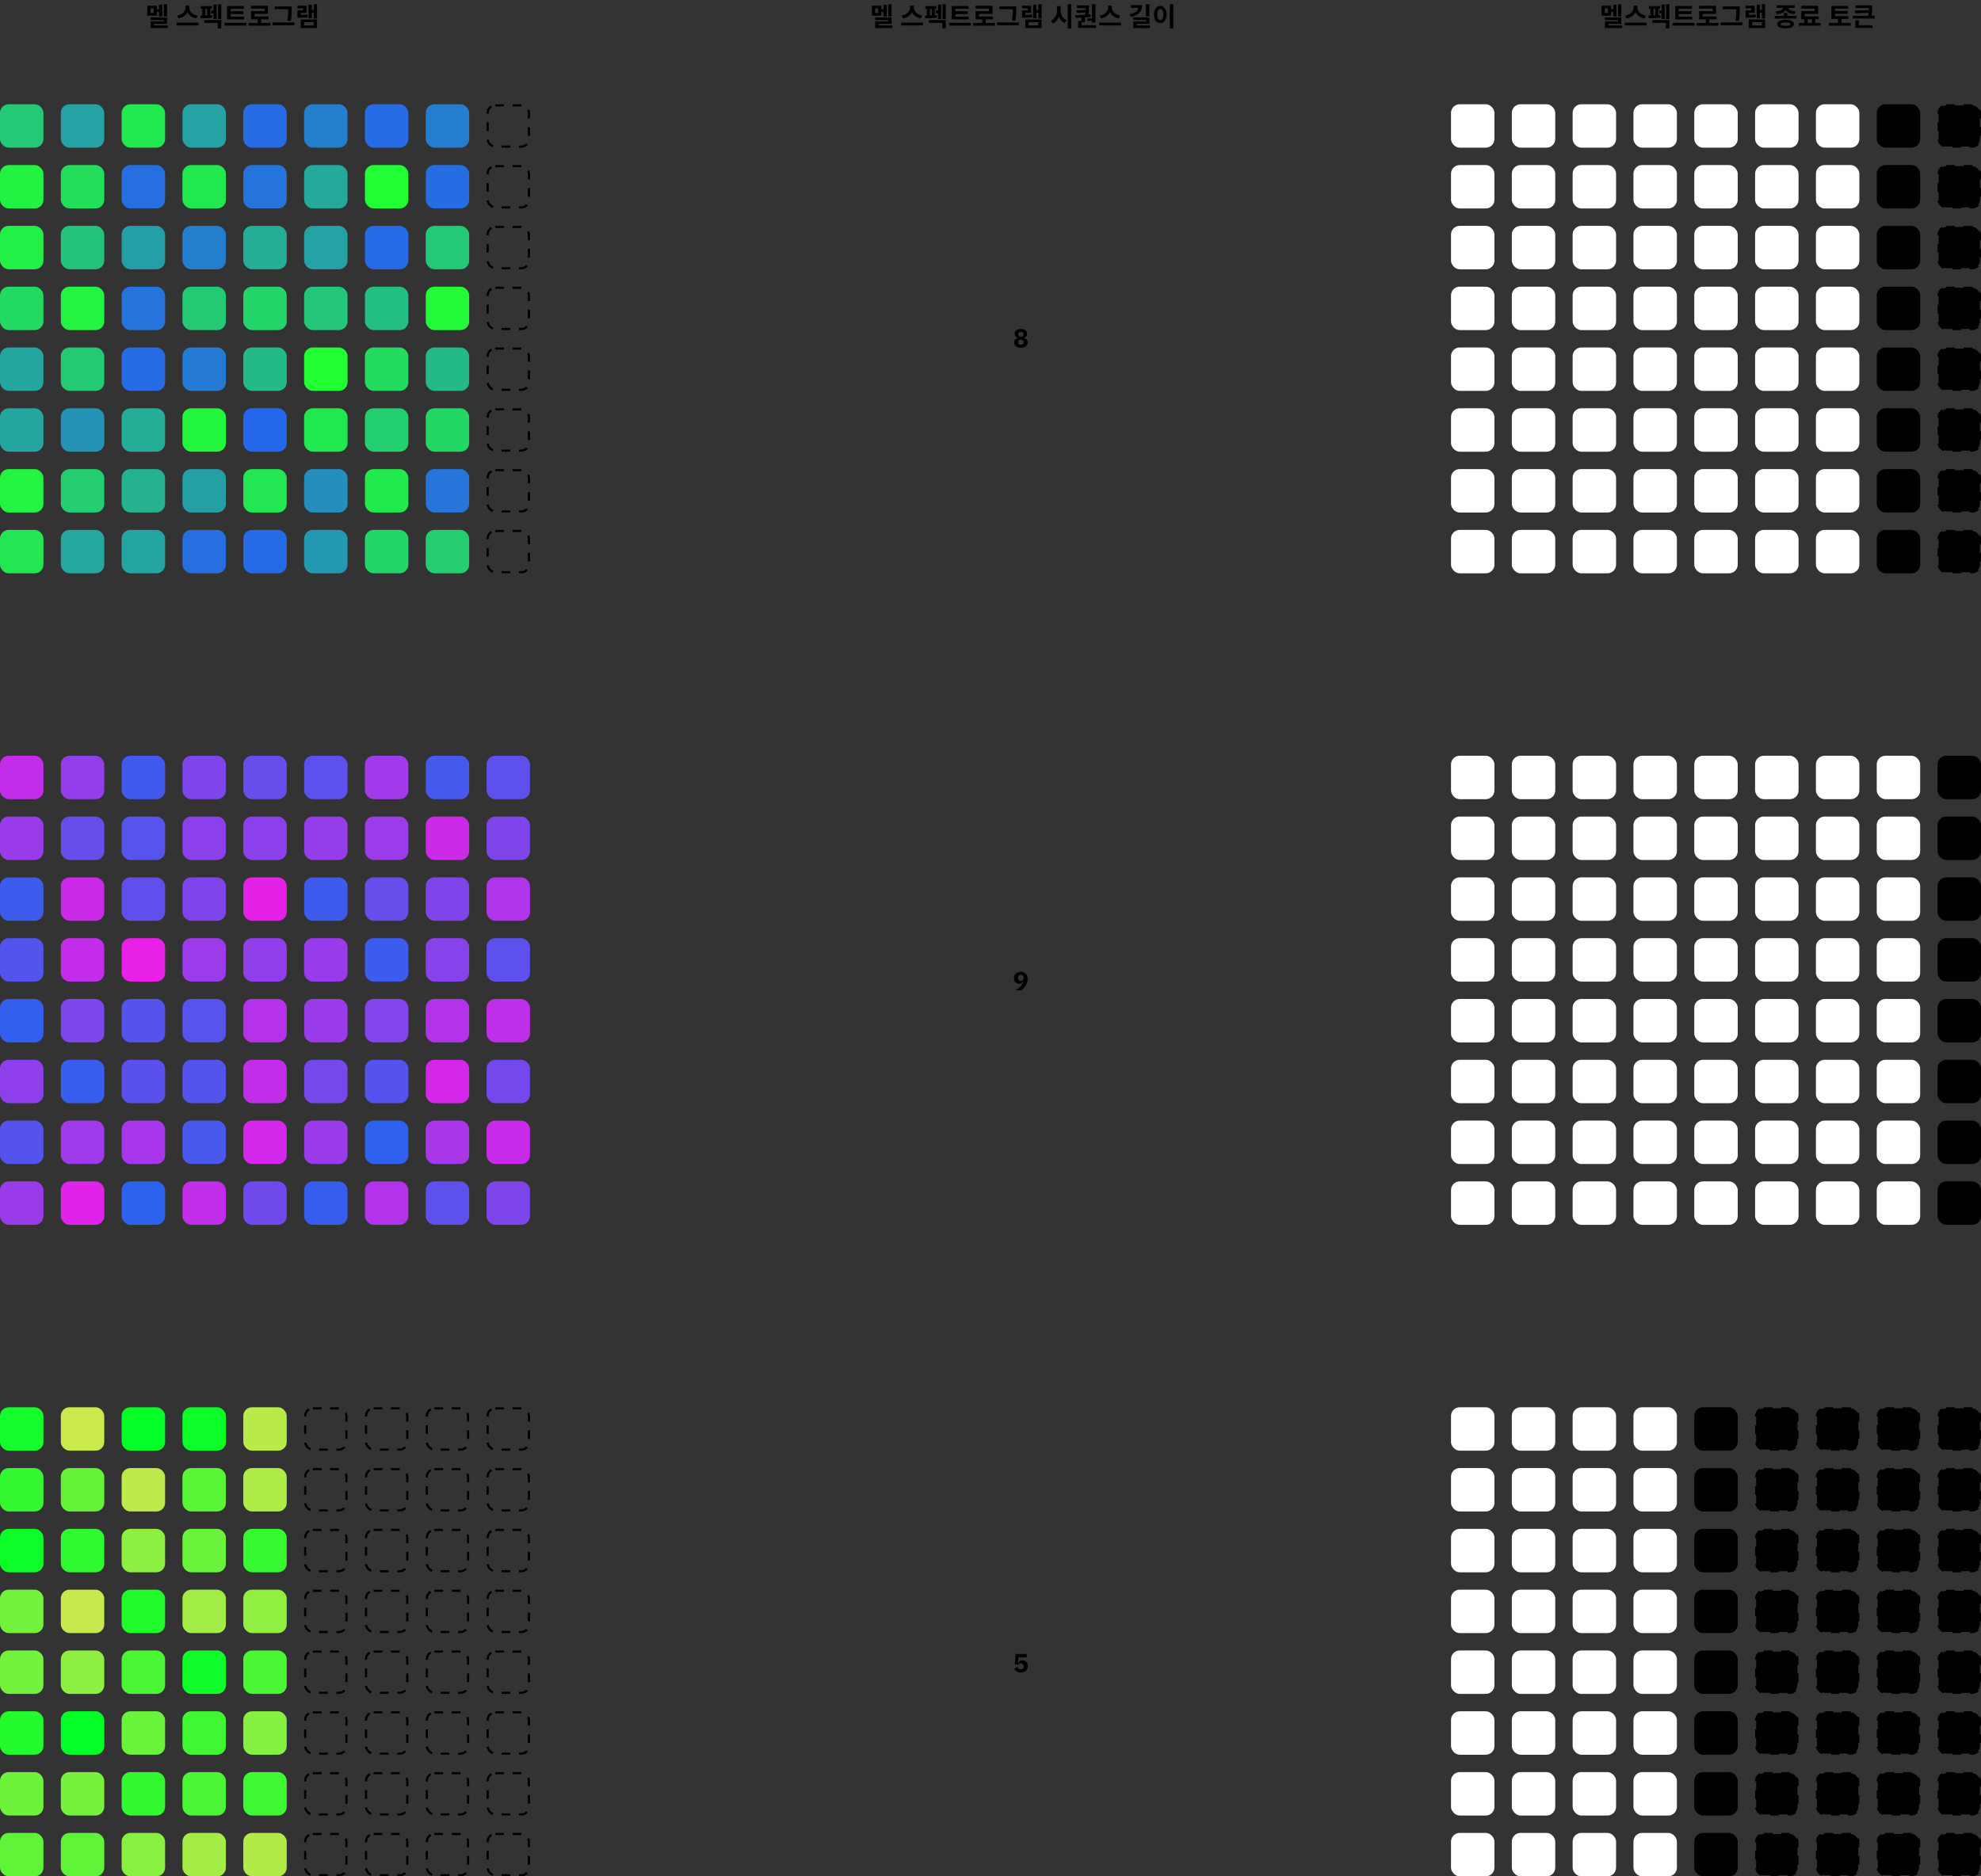 <svg width="456" height="432" viewBox="0 0 456 432" fill="none" xmlns="http://www.w3.org/2000/svg">
<rect x="0" y="0" width="456" height="432" fill="#333333" stroke="none"/>
<rect y="24" width="10" height="10" rx="2" fill="#23C975"/>
<rect x="14" y="24" width="10" height="10" rx="2" fill="#24A2A4"/>
<rect x="28" y="24" width="10" height="10" rx="2" fill="#22E850"/>
<rect x="42" y="24" width="10" height="10" rx="2" fill="#24A2A4"/>
<rect x="56" y="24" width="10" height="10" rx="2" fill="#256CE5"/>
<rect x="70" y="24" width="10" height="10" rx="2" fill="#247ECE"/>
<rect x="84" y="24" width="10" height="10" rx="2" fill="#256CE5"/>
<rect x="98" y="24" width="10" height="10" rx="2" fill="#257DD0"/>
<rect y="38" width="10" height="10" rx="2" fill="#22F343"/>
<rect x="14" y="38" width="10" height="10" rx="2" fill="#23DE5B"/>
<rect x="28" y="38" width="10" height="10" rx="2" fill="#256FE1"/>
<rect x="42" y="38" width="10" height="10" rx="2" fill="#22E850"/>
<rect x="56" y="38" width="10" height="10" rx="2" fill="#2574DB"/>
<rect x="70" y="38" width="10" height="10" rx="2" fill="#24AA9A"/>
<rect x="84" y="38" width="10" height="10" rx="2" fill="#22FF34"/>
<rect x="98" y="38" width="10" height="10" rx="2" fill="#256DE3"/>
<rect y="52" width="10" height="10" rx="2" fill="#22F047"/>
<rect x="14" y="52" width="10" height="10" rx="2" fill="#23C37D"/>
<rect x="28" y="52" width="10" height="10" rx="2" fill="#249FA7"/>
<rect x="42" y="52" width="10" height="10" rx="2" fill="#247ECE"/>
<rect x="56" y="52" width="10" height="10" rx="2" fill="#24AE95"/>
<rect x="70" y="52" width="10" height="10" rx="2" fill="#24A2A4"/>
<rect x="84" y="52" width="10" height="10" rx="2" fill="#256AE7"/>
<rect x="98" y="52" width="10" height="10" rx="2" fill="#23C975"/>
<rect y="66" width="10" height="10" rx="2" fill="#23DA61"/>
<rect x="14" y="66" width="10" height="10" rx="2" fill="#22F441"/>
<rect x="28" y="66" width="10" height="10" rx="2" fill="#2574DB"/>
<rect x="42" y="66" width="10" height="10" rx="2" fill="#23CA73"/>
<rect x="56" y="66" width="10" height="10" rx="2" fill="#23D468"/>
<rect x="70" y="66" width="10" height="10" rx="2" fill="#23C777"/>
<rect x="84" y="66" width="10" height="10" rx="2" fill="#23BE82"/>
<rect x="98" y="66" width="10" height="10" rx="2" fill="#22FA3A"/>
<rect y="80" width="10" height="10" rx="2" fill="#24A5A0"/>
<rect x="14" y="80" width="10" height="10" rx="2" fill="#23CA73"/>
<rect x="28" y="80" width="10" height="10" rx="2" fill="#256CE5"/>
<rect x="42" y="80" width="10" height="10" rx="2" fill="#257AD4"/>
<rect x="56" y="80" width="10" height="10" rx="2" fill="#23B988"/>
<rect x="70" y="80" width="10" height="10" rx="2" fill="#22FF34"/>
<rect x="84" y="80" width="10" height="10" rx="2" fill="#23DB5F"/>
<rect x="98" y="80" width="10" height="10" rx="2" fill="#23B988"/>
<rect y="94" width="10" height="10" rx="2" fill="#24A5A0"/>
<rect x="14" y="94" width="10" height="10" rx="2" fill="#2493B6"/>
<rect x="28" y="94" width="10" height="10" rx="2" fill="#24AD97"/>
<rect x="42" y="94" width="10" height="10" rx="2" fill="#22F73D"/>
<rect x="56" y="94" width="10" height="10" rx="2" fill="#2567EA"/>
<rect x="70" y="94" width="10" height="10" rx="2" fill="#22E850"/>
<rect x="84" y="94" width="10" height="10" rx="2" fill="#23CF6E"/>
<rect x="98" y="94" width="10" height="10" rx="2" fill="#23D764"/>
<rect y="108" width="10" height="10" rx="2" fill="#22F441"/>
<rect x="14" y="108" width="10" height="10" rx="2" fill="#23CD70"/>
<rect x="28" y="108" width="10" height="10" rx="2" fill="#24B291"/>
<rect x="42" y="108" width="10" height="10" rx="2" fill="#24A0A5"/>
<rect x="56" y="108" width="10" height="10" rx="2" fill="#22E652"/>
<rect x="70" y="108" width="10" height="10" rx="2" fill="#248EBC"/>
<rect x="84" y="108" width="10" height="10" rx="2" fill="#22E94E"/>
<rect x="98" y="108" width="10" height="10" rx="2" fill="#2575DA"/>
<rect y="122" width="10" height="10" rx="2" fill="#22E652"/>
<rect x="14" y="122" width="10" height="10" rx="2" fill="#24A79E"/>
<rect x="28" y="122" width="10" height="10" rx="2" fill="#24A4A2"/>
<rect x="42" y="122" width="10" height="10" rx="2" fill="#256FE1"/>
<rect x="56" y="122" width="10" height="10" rx="2" fill="#256AE7"/>
<rect x="70" y="122" width="10" height="10" rx="2" fill="#2497B1"/>
<rect x="84" y="122" width="10" height="10" rx="2" fill="#23D468"/>
<rect x="98" y="122" width="10" height="10" rx="2" fill="#23CD70"/>
<rect x="112.25" y="24.25" width="9.5" height="9.5" rx="1.75" stroke="black" stroke-width="0.5" stroke-dasharray="2 2"/>
<rect x="112.25" y="38.25" width="9.5" height="9.5" rx="1.75" stroke="black" stroke-width="0.5" stroke-dasharray="2 2"/>
<rect x="112.25" y="52.25" width="9.5" height="9.5" rx="1.75" stroke="black" stroke-width="0.5" stroke-dasharray="2 2"/>
<rect x="112.25" y="66.25" width="9.5" height="9.5" rx="1.75" stroke="black" stroke-width="0.5" stroke-dasharray="2 2"/>
<rect x="112.25" y="80.25" width="9.5" height="9.5" rx="1.75" stroke="black" stroke-width="0.5" stroke-dasharray="2 2"/>
<rect x="112.25" y="94.25" width="9.5" height="9.5" rx="1.75" stroke="black" stroke-width="0.5" stroke-dasharray="2 2"/>
<rect x="112.25" y="108.25" width="9.5" height="9.5" rx="1.75" stroke="black" stroke-width="0.5" stroke-dasharray="2 2"/>
<rect x="112.25" y="122.25" width="9.5" height="9.5" rx="1.75" stroke="black" stroke-width="0.5" stroke-dasharray="2 2"/>
<rect y="174" width="10" height="10" rx="2" fill="#C12DE9"/>
<rect x="14" y="174" width="10" height="10" rx="2" fill="#943DEB"/>
<rect x="28" y="174" width="10" height="10" rx="2" fill="#415AED"/>
<rect x="42" y="174" width="10" height="10" rx="2" fill="#7E45EB"/>
<rect x="56" y="174" width="10" height="10" rx="2" fill="#684DEC"/>
<rect x="70" y="174" width="10" height="10" rx="2" fill="#5C51EC"/>
<rect x="84" y="174" width="10" height="10" rx="2" fill="#A239EA"/>
<rect x="98" y="174" width="10" height="10" rx="2" fill="#4559ED"/>
<rect y="188" width="10" height="10" rx="2" fill="#9A3BEA"/>
<rect x="14" y="188" width="10" height="10" rx="2" fill="#664DEC"/>
<rect x="28" y="188" width="10" height="10" rx="2" fill="#5753ED"/>
<rect x="42" y="188" width="10" height="10" rx="2" fill="#8C40EB"/>
<rect x="56" y="188" width="10" height="10" rx="2" fill="#8C40EB"/>
<rect x="70" y="188" width="10" height="10" rx="2" fill="#963DEB"/>
<rect x="84" y="188" width="10" height="10" rx="2" fill="#9C3BEA"/>
<rect x="98" y="188" width="10" height="10" rx="2" fill="#CD29E9"/>
<rect y="202" width="10" height="10" rx="2" fill="#3D5CED"/>
<rect x="14" y="202" width="10" height="10" rx="2" fill="#CB2AE9"/>
<rect x="28" y="202" width="10" height="10" rx="2" fill="#604FEC"/>
<rect x="42" y="202" width="10" height="10" rx="2" fill="#8044EB"/>
<rect x="56" y="202" width="10" height="10" rx="2" fill="#E521E8"/>
<rect x="70" y="202" width="10" height="10" rx="2" fill="#3F5BED"/>
<rect x="84" y="202" width="10" height="10" rx="2" fill="#684DEC"/>
<rect x="98" y="202" width="10" height="10" rx="2" fill="#8044EB"/>
<rect y="216" width="10" height="10" rx="2" fill="#5354ED"/>
<rect x="14" y="216" width="10" height="10" rx="2" fill="#C32DE9"/>
<rect x="28" y="216" width="10" height="10" rx="2" fill="#E920E8"/>
<rect x="42" y="216" width="10" height="10" rx="2" fill="#9C3BEA"/>
<rect x="56" y="216" width="10" height="10" rx="2" fill="#903FEB"/>
<rect x="70" y="216" width="10" height="10" rx="2" fill="#983CEB"/>
<rect x="84" y="216" width="10" height="10" rx="2" fill="#3B5CED"/>
<rect x="98" y="216" width="10" height="10" rx="2" fill="#8842EB"/>
<rect y="230" width="10" height="10" rx="2" fill="#335FEE"/>
<rect x="14" y="230" width="10" height="10" rx="2" fill="#7C46EB"/>
<rect x="28" y="230" width="10" height="10" rx="2" fill="#5553ED"/>
<rect x="42" y="230" width="10" height="10" rx="2" fill="#5753ED"/>
<rect x="56" y="230" width="10" height="10" rx="2" fill="#B632EA"/>
<rect x="70" y="230" width="10" height="10" rx="2" fill="#9A3BEA"/>
<rect x="84" y="230" width="10" height="10" rx="2" fill="#8443EB"/>
<rect x="98" y="230" width="10" height="10" rx="2" fill="#B233EA"/>
<rect y="244" width="10" height="10" rx="2" fill="#8E3FEB"/>
<rect x="14" y="244" width="10" height="10" rx="2" fill="#375EED"/>
<rect x="28" y="244" width="10" height="10" rx="2" fill="#5A51EC"/>
<rect x="42" y="244" width="10" height="10" rx="2" fill="#5354ED"/>
<rect x="56" y="244" width="10" height="10" rx="2" fill="#C12DE9"/>
<rect x="70" y="244" width="10" height="10" rx="2" fill="#7648EC"/>
<rect x="84" y="244" width="10" height="10" rx="2" fill="#5553ED"/>
<rect x="98" y="244" width="10" height="10" rx="2" fill="#D527E9"/>
<rect y="258" width="10" height="10" rx="2" fill="#5553ED"/>
<rect x="14" y="258" width="10" height="10" rx="2" fill="#9E3AEA"/>
<rect x="28" y="258" width="10" height="10" rx="2" fill="#A836EA"/>
<rect x="42" y="258" width="10" height="10" rx="2" fill="#4958ED"/>
<rect x="56" y="258" width="10" height="10" rx="2" fill="#D327E9"/>
<rect x="70" y="258" width="10" height="10" rx="2" fill="#9A3BEA"/>
<rect x="84" y="258" width="10" height="10" rx="2" fill="#2D61EE"/>
<rect x="98" y="258" width="10" height="10" rx="2" fill="#AA36EA"/>
<rect y="272" width="10" height="10" rx="2" fill="#9A3BEA"/>
<rect x="14" y="272" width="10" height="10" rx="2" fill="#DF23E8"/>
<rect x="28" y="272" width="10" height="10" rx="2" fill="#2B62EE"/>
<rect x="42" y="272" width="10" height="10" rx="2" fill="#C12DE9"/>
<rect x="56" y="272" width="10" height="10" rx="2" fill="#6E4AEC"/>
<rect x="70" y="272" width="10" height="10" rx="2" fill="#355EEE"/>
<rect x="84" y="272" width="10" height="10" rx="2" fill="#B233EA"/>
<rect x="98" y="272" width="10" height="10" rx="2" fill="#5E50EC"/>
<rect x="112" y="174" width="10" height="10" rx="2" fill="#5E50EC"/>
<rect x="112" y="188" width="10" height="10" rx="2" fill="#8044EB"/>
<rect x="112" y="202" width="10" height="10" rx="2" fill="#B034EA"/>
<rect x="112" y="216" width="10" height="10" rx="2" fill="#5E50EC"/>
<rect x="112" y="230" width="10" height="10" rx="2" fill="#BF2EE9"/>
<rect x="112" y="244" width="10" height="10" rx="2" fill="#7448EC"/>
<rect x="112" y="258" width="10" height="10" rx="2" fill="#C72BE9"/>
<rect x="112" y="272" width="10" height="10" rx="2" fill="#7E45EB"/>
<path d="M37.691 0.984H38.447V3.81H37.691V0.984ZM36.599 1.08H37.349V3.786H36.599V1.08ZM35.903 2.112H36.791V2.754H35.903V2.112ZM34.673 4.014H38.447V5.514H35.483V6.192H34.679V4.938H37.655V4.632H34.673V4.014ZM34.679 5.85H38.627V6.474H34.679V5.85ZM33.905 1.308H36.101V3.6H33.905V1.308ZM35.363 1.908H34.649V3H35.363V1.908ZM42.714 1.296H43.41V1.698C43.41 2.904 42.552 3.972 41.112 4.254L40.77 3.594C42.024 3.378 42.714 2.496 42.714 1.698V1.296ZM42.876 1.296H43.566V1.698C43.566 2.514 44.25 3.378 45.51 3.594L45.168 4.254C43.728 3.972 42.876 2.922 42.876 1.698V1.296ZM40.656 5.208H45.684V5.856H40.656V5.208ZM46.218 1.398H48.762V2.034H46.218V1.398ZM46.206 4.218L46.128 3.57C46.854 3.57 48.012 3.564 48.846 3.456L48.882 4.038C48.03 4.2 46.92 4.218 46.206 4.218ZM46.56 1.836H47.28V3.69H46.56V1.836ZM47.688 1.836H48.402V3.69H47.688V1.836ZM50.178 0.978H50.934V4.392H50.178V0.978ZM48.618 2.424H49.47V3.066H48.618V2.424ZM49.128 1.056H49.872V4.368H49.128V1.056ZM47.034 4.62H50.934V6.534H50.136V5.256H47.034V4.62ZM52.283 3.84H56.189V4.464H52.283V3.84ZM51.695 5.25H56.723V5.898H51.695V5.25ZM52.283 1.38H56.141V2.022H53.093V4.014H52.283V1.38ZM52.847 2.604H56.015V3.222H52.847V2.604ZM57.215 5.274H62.243V5.922H57.215V5.274ZM59.321 4.224H60.119V5.538H59.321V4.224ZM57.779 1.338H61.679V3.186H58.583V4.122H57.791V2.562H60.887V1.968H57.779V1.338ZM57.791 3.804H61.805V4.446H57.791V3.804ZM63.244 1.488H66.766V2.118H63.244V1.488ZM62.734 5.16H67.756V5.808H62.734V5.16ZM66.346 1.488H67.138V2.148C67.138 2.928 67.138 3.684 66.94 4.824L66.142 4.758C66.346 3.69 66.346 2.898 66.346 2.148V1.488ZM72.226 0.978H72.982V4.254H72.226V0.978ZM71.554 2.28H72.442V2.922H71.554V2.28ZM71.038 1.08H71.782V4.212H71.038V1.08ZM69.22 4.488H72.982V6.474H69.22V4.488ZM72.202 5.112H70.006V5.844H72.202V5.112ZM68.47 3.45H68.854C69.652 3.45 70.168 3.438 70.78 3.324L70.846 3.948C70.216 4.062 69.676 4.074 68.854 4.074H68.47V3.45ZM68.464 1.308H70.57V2.964H69.244V3.93H68.47V2.382H69.802V1.926H68.464V1.308Z" fill="black"/>
<path d="M204.474 0.984H205.23V3.81H204.474V0.984ZM203.382 1.08H204.132V3.786H203.382V1.08ZM202.686 2.112H203.574V2.754H202.686V2.112ZM201.456 4.014H205.23V5.514H202.266V6.192H201.462V4.938H204.438V4.632H201.456V4.014ZM201.462 5.85H205.41V6.474H201.462V5.85ZM200.688 1.308H202.884V3.6H200.688V1.308ZM202.146 1.908H201.432V3H202.146V1.908ZM209.497 1.296H210.193V1.698C210.193 2.904 209.335 3.972 207.895 4.254L207.553 3.594C208.807 3.378 209.497 2.496 209.497 1.698V1.296ZM209.659 1.296H210.349V1.698C210.349 2.514 211.033 3.378 212.293 3.594L211.951 4.254C210.511 3.972 209.659 2.922 209.659 1.698V1.296ZM207.439 5.208H212.467V5.856H207.439V5.208ZM213.001 1.398H215.545V2.034H213.001V1.398ZM212.989 4.218L212.911 3.57C213.637 3.57 214.795 3.564 215.629 3.456L215.665 4.038C214.813 4.2 213.703 4.218 212.989 4.218ZM213.343 1.836H214.063V3.69H213.343V1.836ZM214.471 1.836H215.185V3.69H214.471V1.836ZM216.961 0.978H217.717V4.392H216.961V0.978ZM215.401 2.424H216.253V3.066H215.401V2.424ZM215.911 1.056H216.655V4.368H215.911V1.056ZM213.817 4.62H217.717V6.534H216.919V5.256H213.817V4.62ZM219.066 3.84H222.972V4.464H219.066V3.84ZM218.478 5.25H223.506V5.898H218.478V5.25ZM219.066 1.38H222.924V2.022H219.876V4.014H219.066V1.38ZM219.63 2.604H222.798V3.222H219.63V2.604ZM223.998 5.274H229.026V5.922H223.998V5.274ZM226.104 4.224H226.902V5.538H226.104V4.224ZM224.562 1.338H228.462V3.186H225.366V4.122H224.574V2.562H227.67V1.968H224.562V1.338ZM224.574 3.804H228.588V4.446H224.574V3.804ZM230.027 1.488H233.549V2.118H230.027V1.488ZM229.517 5.16H234.539V5.808H229.517V5.16ZM233.129 1.488H233.921V2.148C233.921 2.928 233.921 3.684 233.723 4.824L232.925 4.758C233.129 3.69 233.129 2.898 233.129 2.148V1.488ZM239.009 0.978H239.765V4.254H239.009V0.978ZM238.337 2.28H239.225V2.922H238.337V2.28ZM237.821 1.08H238.565V4.212H237.821V1.08ZM236.003 4.488H239.765V6.474H236.003V4.488ZM238.985 5.112H236.789V5.844H238.985V5.112ZM235.253 3.45H235.637C236.435 3.45 236.951 3.438 237.563 3.324L237.629 3.948C236.999 4.062 236.459 4.074 235.637 4.074H235.253V3.45ZM235.247 1.308H237.353V2.964H236.027V3.93H235.253V2.382H236.585V1.926H235.247V1.308ZM243.325 1.404H243.973V2.214C243.973 3.642 243.481 4.932 242.377 5.442L241.903 4.782C242.869 4.362 243.325 3.294 243.325 2.214V1.404ZM243.481 1.404H244.129V2.214C244.129 3.24 244.567 4.26 245.515 4.668L245.047 5.31C243.973 4.818 243.481 3.582 243.481 2.214V1.404ZM245.779 0.972H246.583V6.546H245.779V0.972ZM247.902 1.236H250.26V1.866H247.902V1.236ZM249.882 1.236H250.668V1.698C250.668 2.208 250.668 2.784 250.488 3.552L249.708 3.486C249.882 2.742 249.882 2.196 249.882 1.698V1.236ZM250.356 2.256V2.82L247.89 3L247.794 2.358L250.356 2.256ZM248.934 3.87H249.732V5.082H248.934V3.87ZM251.37 0.978H252.168V5.22H251.37V0.978ZM248.166 5.802H252.294V6.438H248.166V5.802ZM248.166 4.824H248.964V6.012H248.166V4.824ZM247.566 4.116L247.47 3.48C248.496 3.474 249.852 3.45 251.004 3.312L251.052 3.882C249.888 4.062 248.574 4.11 247.566 4.116ZM250.32 4.254H251.544V4.806H250.32V4.254ZM255.072 1.296H255.768V1.698C255.768 2.904 254.91 3.972 253.47 4.254L253.128 3.594C254.382 3.378 255.072 2.496 255.072 1.698V1.296ZM255.234 1.296H255.924V1.698C255.924 2.514 256.608 3.378 257.868 3.594L257.526 4.254C256.086 3.972 255.234 2.922 255.234 1.698V1.296ZM253.014 5.208H258.042V5.856H253.014V5.208ZM263.761 0.978H264.565V3.768H263.761V0.978ZM262.015 1.182H262.891C262.891 2.706 262.057 3.528 260.305 3.882L260.029 3.24C261.511 2.976 262.015 2.376 262.015 1.638V1.182ZM260.323 1.182H262.579V1.818H260.323V1.182ZM260.857 3.996H264.565V5.502H261.667V6.108H260.869V4.932H263.761V4.608H260.857V3.996ZM260.869 5.862H264.703V6.48H260.869V5.862ZM269.275 0.972H270.079V6.546H269.275V0.972ZM267.085 1.362C267.925 1.362 268.543 2.13 268.543 3.342C268.543 4.566 267.925 5.334 267.085 5.334C266.245 5.334 265.627 4.566 265.627 3.342C265.627 2.13 266.245 1.362 267.085 1.362ZM267.085 2.088C266.671 2.088 266.389 2.526 266.389 3.342C266.389 4.17 266.671 4.614 267.085 4.614C267.499 4.614 267.775 4.17 267.775 3.342C267.775 2.526 267.499 2.088 267.085 2.088Z" fill="black"/>
<path d="M372.443 0.984H373.199V3.81H372.443V0.984ZM371.351 1.08H372.101V3.786H371.351V1.08ZM370.655 2.112H371.543V2.754H370.655V2.112ZM369.425 4.014H373.199V5.514H370.235V6.192H369.431V4.938H372.407V4.632H369.425V4.014ZM369.431 5.85H373.379V6.474H369.431V5.85ZM368.657 1.308H370.853V3.6H368.657V1.308ZM370.115 1.908H369.401V3H370.115V1.908ZM376.048 1.296H376.744V1.698C376.744 2.904 375.886 3.972 374.446 4.254L374.104 3.594C375.358 3.378 376.048 2.496 376.048 1.698V1.296ZM376.21 1.296H376.9V1.698C376.9 2.514 377.584 3.378 378.844 3.594L378.502 4.254C377.062 3.972 376.21 2.922 376.21 1.698V1.296ZM373.99 5.208H379.018V5.856H373.99V5.208ZM379.552 1.398H382.096V2.034H379.552V1.398ZM379.54 4.218L379.462 3.57C380.188 3.57 381.346 3.564 382.18 3.456L382.216 4.038C381.364 4.2 380.254 4.218 379.54 4.218ZM379.894 1.836H380.614V3.69H379.894V1.836ZM381.022 1.836H381.736V3.69H381.022V1.836ZM383.512 0.978H384.268V4.392H383.512V0.978ZM381.952 2.424H382.804V3.066H381.952V2.424ZM382.462 1.056H383.206V4.368H382.462V1.056ZM380.368 4.62H384.268V6.534H383.47V5.256H380.368V4.62ZM385.617 3.84H389.523V4.464H385.617V3.84ZM385.029 5.25H390.057V5.898H385.029V5.25ZM385.617 1.38H389.475V2.022H386.427V4.014H385.617V1.38ZM386.181 2.604H389.349V3.222H386.181V2.604ZM390.549 5.274H395.577V5.922H390.549V5.274ZM392.655 4.224H393.453V5.538H392.655V4.224ZM391.113 1.338H395.013V3.186H391.917V4.122H391.125V2.562H394.221V1.968H391.113V1.338ZM391.125 3.804H395.139V4.446H391.125V3.804ZM396.578 1.488H400.1V2.118H396.578V1.488ZM396.068 5.16H401.09V5.808H396.068V5.16ZM399.68 1.488H400.472V2.148C400.472 2.928 400.472 3.684 400.274 4.824L399.476 4.758C399.68 3.69 399.68 2.898 399.68 2.148V1.488ZM405.56 0.978H406.316V4.254H405.56V0.978ZM404.888 2.28H405.776V2.922H404.888V2.28ZM404.372 1.08H405.116V4.212H404.372V1.08ZM402.554 4.488H406.316V6.474H402.554V4.488ZM405.536 5.112H403.34V5.844H405.536V5.112ZM401.804 3.45H402.188C402.986 3.45 403.502 3.438 404.114 3.324L404.18 3.948C403.55 4.062 403.01 4.074 402.188 4.074H401.804V3.45ZM401.798 1.308H403.904V2.964H402.578V3.93H401.804V2.382H403.136V1.926H401.798V1.308ZM410.625 2.97H411.417V3.966H410.625V2.97ZM408.519 3.636H413.541V4.266H408.519V3.636ZM411.021 4.572C412.227 4.572 412.947 4.926 412.947 5.556C412.947 6.186 412.227 6.534 411.021 6.534C409.815 6.534 409.089 6.186 409.089 5.556C409.089 4.926 409.815 4.572 411.021 4.572ZM411.021 5.172C410.271 5.172 409.899 5.292 409.899 5.556C409.899 5.826 410.271 5.94 411.021 5.94C411.771 5.94 412.143 5.826 412.143 5.556C412.143 5.292 411.771 5.172 411.021 5.172ZM410.481 1.5H411.189V1.638C411.189 2.472 410.439 3.15 409.005 3.288L408.729 2.658C409.947 2.556 410.481 2.07 410.481 1.638V1.5ZM410.871 1.5H411.579V1.638C411.579 2.07 412.107 2.556 413.331 2.658L413.055 3.288C411.627 3.15 410.871 2.478 410.871 1.638V1.5ZM408.975 1.206H413.091V1.836H408.975V1.206ZM415.317 4.218H416.097V5.526H415.317V4.218ZM417.075 4.212H417.855V5.526H417.075V4.212ZM414.045 5.274H419.073V5.922H414.045V5.274ZM414.609 1.338H418.509V3.18H415.413V4.122H414.621V2.556H417.717V1.968H414.609V1.338ZM414.621 3.786H418.635V4.428H414.621V3.786ZM421.57 3.726H425.476V4.356H421.57V3.726ZM420.982 5.28H426.01V5.922H420.982V5.28ZM423.094 4.044H423.892V5.562H423.094V4.044ZM421.57 1.356H425.428V1.992H422.38V3.966H421.57V1.356ZM422.134 2.532H425.302V3.156H422.134V2.532ZM427.114 1.224H430.636V1.86H427.114V1.224ZM426.496 3.63H431.524V4.266H426.496V3.63ZM430.156 1.224H430.942V1.746C430.942 2.334 430.942 2.952 430.762 3.816L429.976 3.738C430.156 2.916 430.156 2.316 430.156 1.746V1.224ZM430.396 2.352V2.928L427.054 3.066L426.958 2.424L430.396 2.352ZM427.078 5.802H431.02V6.438H427.078V5.802ZM427.078 4.668H427.876V5.958H427.078V4.668Z" fill="black"/>
<path d="M235.001 80.072C234.753 80.072 234.531 80.042 234.335 79.982C234.143 79.918 233.981 79.832 233.849 79.724C233.717 79.616 233.615 79.488 233.543 79.34C233.475 79.192 233.441 79.03 233.441 78.854C233.441 78.586 233.515 78.368 233.663 78.2C233.811 78.028 234.011 77.908 234.263 77.84V77.792C234.059 77.716 233.891 77.6 233.759 77.444C233.631 77.288 233.567 77.088 233.567 76.844C233.567 76.684 233.597 76.536 233.657 76.4C233.721 76.264 233.813 76.148 233.933 76.052C234.057 75.952 234.207 75.876 234.383 75.824C234.563 75.768 234.769 75.74 235.001 75.74C235.233 75.74 235.437 75.768 235.613 75.824C235.793 75.876 235.943 75.952 236.063 76.052C236.187 76.148 236.279 76.264 236.339 76.4C236.403 76.536 236.435 76.684 236.435 76.844C236.435 77.088 236.369 77.288 236.237 77.444C236.109 77.6 235.943 77.716 235.739 77.792V77.84C235.991 77.908 236.191 78.028 236.339 78.2C236.487 78.368 236.561 78.586 236.561 78.854C236.561 79.03 236.525 79.192 236.453 79.34C236.385 79.488 236.285 79.616 236.153 79.724C236.021 79.832 235.857 79.918 235.661 79.982C235.469 80.042 235.249 80.072 235.001 80.072ZM235.001 79.382C235.201 79.382 235.353 79.336 235.457 79.244C235.565 79.148 235.619 79.016 235.619 78.848V78.728C235.619 78.56 235.565 78.43 235.457 78.338C235.353 78.242 235.201 78.194 235.001 78.194C234.801 78.194 234.647 78.242 234.539 78.338C234.435 78.43 234.383 78.56 234.383 78.728V78.848C234.383 79.016 234.435 79.148 234.539 79.244C234.647 79.336 234.801 79.382 235.001 79.382ZM235.001 77.534C235.193 77.534 235.339 77.49 235.439 77.402C235.539 77.31 235.589 77.186 235.589 77.03V76.934C235.589 76.778 235.539 76.656 235.439 76.568C235.339 76.476 235.193 76.43 235.001 76.43C234.809 76.43 234.663 76.476 234.563 76.568C234.463 76.656 234.413 76.778 234.413 76.934V77.03C234.413 77.186 234.463 77.31 234.563 77.402C234.663 77.49 234.809 77.534 235.001 77.534Z" fill="black"/>
<path d="M236.549 225.402C236.549 225.698 236.503 225.976 236.411 226.236C236.323 226.496 236.207 226.738 236.063 226.962C235.923 227.182 235.763 227.38 235.583 227.556C235.407 227.732 235.229 227.88 235.049 228H233.807C234.063 227.816 234.293 227.642 234.497 227.478C234.701 227.31 234.877 227.142 235.025 226.974C235.177 226.806 235.301 226.636 235.397 226.464C235.493 226.288 235.563 226.1 235.607 225.9L235.553 225.882C235.517 225.962 235.473 226.04 235.421 226.116C235.373 226.192 235.311 226.26 235.235 226.32C235.163 226.376 235.077 226.422 234.977 226.458C234.877 226.494 234.761 226.512 234.629 226.512C234.457 226.512 234.295 226.482 234.143 226.422C233.995 226.358 233.865 226.27 233.753 226.158C233.645 226.046 233.559 225.91 233.495 225.75C233.435 225.59 233.405 225.41 233.405 225.21C233.405 224.994 233.441 224.796 233.513 224.616C233.589 224.436 233.695 224.282 233.831 224.154C233.971 224.022 234.137 223.92 234.329 223.848C234.521 223.776 234.737 223.74 234.977 223.74C235.225 223.74 235.447 223.78 235.643 223.86C235.839 223.936 236.003 224.048 236.135 224.196C236.271 224.34 236.373 224.514 236.441 224.718C236.513 224.922 236.549 225.15 236.549 225.402ZM234.977 225.822C235.177 225.822 235.333 225.768 235.445 225.66C235.557 225.548 235.613 225.39 235.613 225.186V225.078C235.613 224.874 235.557 224.718 235.445 224.61C235.333 224.498 235.177 224.442 234.977 224.442C234.777 224.442 234.621 224.498 234.509 224.61C234.397 224.718 234.341 224.874 234.341 225.078V225.186C234.341 225.39 234.397 225.548 234.509 225.66C234.621 225.768 234.777 225.822 234.977 225.822Z" fill="black"/>
<path d="M236.333 381.598H234.431L234.341 382.924H234.389C234.429 382.824 234.473 382.734 234.521 382.654C234.573 382.57 234.633 382.5 234.701 382.444C234.769 382.384 234.851 382.338 234.947 382.306C235.043 382.274 235.157 382.258 235.289 382.258C235.469 382.258 235.637 382.288 235.793 382.348C235.949 382.408 236.085 382.496 236.201 382.612C236.317 382.724 236.409 382.864 236.477 383.032C236.545 383.196 236.579 383.382 236.579 383.59C236.579 383.802 236.543 384 236.471 384.184C236.403 384.364 236.299 384.52 236.159 384.652C236.023 384.784 235.855 384.888 235.655 384.964C235.455 385.036 235.227 385.072 234.971 385.072C234.767 385.072 234.587 385.05 234.431 385.006C234.275 384.962 234.137 384.904 234.017 384.832C233.897 384.756 233.793 384.67 233.705 384.574C233.617 384.478 233.541 384.376 233.477 384.268L234.131 383.752C234.223 383.916 234.333 384.056 234.461 384.172C234.589 384.284 234.761 384.34 234.977 384.34C235.193 384.34 235.355 384.278 235.463 384.154C235.575 384.03 235.631 383.866 235.631 383.662V383.614C235.631 383.422 235.575 383.27 235.463 383.158C235.351 383.046 235.197 382.99 235.001 382.99C234.837 382.99 234.701 383.024 234.593 383.092C234.489 383.156 234.409 383.22 234.353 383.284L233.615 383.182L233.771 380.812H236.333V381.598Z" fill="black"/>
<rect x="70.25" y="324.25" width="9.5" height="9.5" rx="1.75" stroke="black" stroke-width="0.5" stroke-dasharray="2 2"/>
<rect x="84.25" y="324.25" width="9.5" height="9.5" rx="1.75" stroke="black" stroke-width="0.5" stroke-dasharray="2 2"/>
<rect x="98.25" y="324.25" width="9.5" height="9.5" rx="1.75" stroke="black" stroke-width="0.5" stroke-dasharray="2 2"/>
<rect x="112.25" y="324.25" width="9.5" height="9.5" rx="1.75" stroke="black" stroke-width="0.5" stroke-dasharray="2 2"/>
<rect y="324" width="10" height="10" rx="2" fill="#15FD2A"/>
<rect x="14" y="324" width="10" height="10" rx="2" fill="#C9E94D"/>
<rect x="28" y="324" width="10" height="10" rx="2" fill="#06FE27"/>
<rect x="42" y="324" width="10" height="10" rx="2" fill="#0CFE28"/>
<rect x="56" y="324" width="10" height="10" rx="2" fill="#B8EB4A"/>
<rect y="338" width="10" height="10" rx="2" fill="#34F930"/>
<rect x="14" y="338" width="10" height="10" rx="2" fill="#63F439"/>
<rect x="28" y="338" width="10" height="10" rx="2" fill="#BCEA4A"/>
<rect x="42" y="338" width="10" height="10" rx="2" fill="#59F537"/>
<rect x="56" y="338" width="10" height="10" rx="2" fill="#AEEC48"/>
<rect y="352" width="10" height="10" rx="2" fill="#0CFE28"/>
<rect x="14" y="352" width="10" height="10" rx="2" fill="#2EFA2F"/>
<rect x="28" y="352" width="10" height="10" rx="2" fill="#8DEF41"/>
<rect x="42" y="352" width="10" height="10" rx="2" fill="#6AF33A"/>
<rect x="56" y="352" width="10" height="10" rx="2" fill="#36F930"/>
<rect y="366" width="10" height="10" rx="2" fill="#72F23C"/>
<rect x="14" y="366" width="10" height="10" rx="2" fill="#C5E94C"/>
<rect x="28" y="366" width="10" height="10" rx="2" fill="#21FB2C"/>
<rect x="42" y="366" width="10" height="10" rx="2" fill="#A1ED45"/>
<rect x="56" y="366" width="10" height="10" rx="2" fill="#91EF42"/>
<rect y="380" width="10" height="10" rx="2" fill="#72F23C"/>
<rect x="14" y="380" width="10" height="10" rx="2" fill="#8DEF41"/>
<rect x="28" y="380" width="10" height="10" rx="2" fill="#4BF734"/>
<rect x="42" y="380" width="10" height="10" rx="2" fill="#11FD29"/>
<rect x="56" y="380" width="10" height="10" rx="2" fill="#4BF734"/>
<rect y="394" width="10" height="10" rx="2" fill="#23FB2D"/>
<rect x="14" y="394" width="10" height="10" rx="2" fill="#04FF27"/>
<rect x="28" y="394" width="10" height="10" rx="2" fill="#68F43A"/>
<rect x="42" y="394" width="10" height="10" rx="2" fill="#40F832"/>
<rect x="56" y="394" width="10" height="10" rx="2" fill="#84F040"/>
<rect y="408" width="10" height="10" rx="2" fill="#6EF33B"/>
<rect x="14" y="408" width="10" height="10" rx="2" fill="#76F23D"/>
<rect x="28" y="408" width="10" height="10" rx="2" fill="#32F930"/>
<rect x="42" y="408" width="10" height="10" rx="2" fill="#4BF734"/>
<rect x="56" y="408" width="10" height="10" rx="2" fill="#3EF832"/>
<rect y="422" width="10" height="10" rx="2" fill="#5FF438"/>
<rect x="14" y="422" width="10" height="10" rx="2" fill="#5FF438"/>
<rect x="28" y="422" width="10" height="10" rx="2" fill="#87F040"/>
<rect x="42" y="422" width="10" height="10" rx="2" fill="#A4ED46"/>
<rect x="56" y="422" width="10" height="10" rx="2" fill="#B2EB48"/>
<rect x="70.25" y="338.25" width="9.5" height="9.5" rx="1.75" stroke="black" stroke-width="0.5" stroke-dasharray="2 2"/>
<rect x="70.25" y="352.25" width="9.5" height="9.5" rx="1.75" stroke="black" stroke-width="0.5" stroke-dasharray="2 2"/>
<rect x="70.25" y="366.25" width="9.5" height="9.5" rx="1.75" stroke="black" stroke-width="0.5" stroke-dasharray="2 2"/>
<rect x="70.25" y="380.25" width="9.5" height="9.5" rx="1.75" stroke="black" stroke-width="0.5" stroke-dasharray="2 2"/>
<rect x="70.25" y="394.25" width="9.5" height="9.5" rx="1.75" stroke="black" stroke-width="0.5" stroke-dasharray="2 2"/>
<rect x="70.25" y="408.25" width="9.5" height="9.5" rx="1.75" stroke="black" stroke-width="0.5" stroke-dasharray="2 2"/>
<rect x="70.25" y="422.25" width="9.5" height="9.5" rx="1.75" stroke="black" stroke-width="0.5" stroke-dasharray="2 2"/>
<rect x="84.25" y="338.25" width="9.5" height="9.5" rx="1.75" stroke="black" stroke-width="0.5" stroke-dasharray="2 2"/>
<rect x="84.25" y="352.25" width="9.5" height="9.5" rx="1.75" stroke="black" stroke-width="0.5" stroke-dasharray="2 2"/>
<rect x="84.25" y="366.25" width="9.5" height="9.5" rx="1.75" stroke="black" stroke-width="0.5" stroke-dasharray="2 2"/>
<rect x="84.25" y="380.25" width="9.5" height="9.5" rx="1.75" stroke="black" stroke-width="0.5" stroke-dasharray="2 2"/>
<rect x="84.25" y="394.25" width="9.5" height="9.5" rx="1.75" stroke="black" stroke-width="0.5" stroke-dasharray="2 2"/>
<rect x="84.25" y="408.25" width="9.5" height="9.5" rx="1.75" stroke="black" stroke-width="0.5" stroke-dasharray="2 2"/>
<rect x="84.25" y="422.25" width="9.5" height="9.5" rx="1.75" stroke="black" stroke-width="0.5" stroke-dasharray="2 2"/>
<rect x="98.25" y="338.25" width="9.5" height="9.5" rx="1.75" stroke="black" stroke-width="0.5" stroke-dasharray="2 2"/>
<rect x="98.25" y="352.25" width="9.5" height="9.5" rx="1.75" stroke="black" stroke-width="0.5" stroke-dasharray="2 2"/>
<rect x="98.25" y="366.25" width="9.5" height="9.5" rx="1.75" stroke="black" stroke-width="0.5" stroke-dasharray="2 2"/>
<rect x="98.25" y="380.25" width="9.5" height="9.5" rx="1.75" stroke="black" stroke-width="0.5" stroke-dasharray="2 2"/>
<rect x="98.25" y="394.25" width="9.5" height="9.5" rx="1.75" stroke="black" stroke-width="0.5" stroke-dasharray="2 2"/>
<rect x="98.25" y="408.25" width="9.5" height="9.5" rx="1.75" stroke="black" stroke-width="0.5" stroke-dasharray="2 2"/>
<rect x="98.25" y="422.25" width="9.5" height="9.5" rx="1.75" stroke="black" stroke-width="0.5" stroke-dasharray="2 2"/>
<rect x="112.25" y="338.25" width="9.5" height="9.5" rx="1.75" stroke="black" stroke-width="0.5" stroke-dasharray="2 2"/>
<rect x="112.25" y="352.25" width="9.5" height="9.5" rx="1.75" stroke="black" stroke-width="0.5" stroke-dasharray="2 2"/>
<rect x="112.25" y="366.25" width="9.5" height="9.5" rx="1.75" stroke="black" stroke-width="0.5" stroke-dasharray="2 2"/>
<rect x="112.25" y="380.25" width="9.5" height="9.5" rx="1.75" stroke="black" stroke-width="0.5" stroke-dasharray="2 2"/>
<rect x="112.25" y="394.25" width="9.5" height="9.5" rx="1.75" stroke="black" stroke-width="0.5" stroke-dasharray="2 2"/>
<rect x="112.25" y="408.25" width="9.5" height="9.5" rx="1.75" stroke="black" stroke-width="0.5" stroke-dasharray="2 2"/>
<rect x="112.25" y="422.25" width="9.5" height="9.5" rx="1.75" stroke="black" stroke-width="0.5" stroke-dasharray="2 2"/>
<rect x="334" y="24" width="10" height="10" rx="2" fill="white"/>
<rect x="348" y="24" width="10" height="10" rx="2" fill="white"/>
<rect x="362" y="24" width="10" height="10" rx="2" fill="white"/>
<rect x="376" y="24" width="10" height="10" rx="2" fill="white"/>
<rect x="390" y="24" width="10" height="10" rx="2" fill="white"/>
<rect x="404" y="24" width="10" height="10" rx="2" fill="white"/>
<rect x="418" y="24" width="10" height="10" rx="2" fill="white"/>
<rect x="432" y="24" width="10" height="10" rx="2" fill="black"/>
<rect x="334" y="38" width="10" height="10" rx="2" fill="white"/>
<rect x="348" y="38" width="10" height="10" rx="2" fill="white"/>
<rect x="362" y="38" width="10" height="10" rx="2" fill="white"/>
<rect x="376" y="38" width="10" height="10" rx="2" fill="white"/>
<rect x="390" y="38" width="10" height="10" rx="2" fill="white"/>
<rect x="404" y="38" width="10" height="10" rx="2" fill="white"/>
<rect x="418" y="38" width="10" height="10" rx="2" fill="white"/>
<rect x="432" y="38" width="10" height="10" rx="2" fill="black"/>
<rect x="334" y="52" width="10" height="10" rx="2" fill="white"/>
<rect x="348" y="52" width="10" height="10" rx="2" fill="white"/>
<rect x="362" y="52" width="10" height="10" rx="2" fill="white"/>
<rect x="376" y="52" width="10" height="10" rx="2" fill="white"/>
<rect x="390" y="52" width="10" height="10" rx="2" fill="white"/>
<rect x="404" y="52" width="10" height="10" rx="2" fill="white"/>
<rect x="418" y="52" width="10" height="10" rx="2" fill="white"/>
<rect x="432" y="52" width="10" height="10" rx="2" fill="black"/>
<rect x="334" y="66" width="10" height="10" rx="2" fill="white"/>
<rect x="348" y="66" width="10" height="10" rx="2" fill="white"/>
<rect x="362" y="66" width="10" height="10" rx="2" fill="white"/>
<rect x="376" y="66" width="10" height="10" rx="2" fill="white"/>
<rect x="390" y="66" width="10" height="10" rx="2" fill="white"/>
<rect x="404" y="66" width="10" height="10" rx="2" fill="white"/>
<rect x="418" y="66" width="10" height="10" rx="2" fill="white"/>
<rect x="432" y="66" width="10" height="10" rx="2" fill="black"/>
<rect x="334" y="80" width="10" height="10" rx="2" fill="white"/>
<rect x="348" y="80" width="10" height="10" rx="2" fill="white"/>
<rect x="362" y="80" width="10" height="10" rx="2" fill="white"/>
<rect x="376" y="80" width="10" height="10" rx="2" fill="white"/>
<rect x="390" y="80" width="10" height="10" rx="2" fill="white"/>
<rect x="404" y="80" width="10" height="10" rx="2" fill="white"/>
<rect x="418" y="80" width="10" height="10" rx="2" fill="white"/>
<rect x="432" y="80" width="10" height="10" rx="2" fill="black"/>
<rect x="334" y="94" width="10" height="10" rx="2" fill="white"/>
<rect x="348" y="94" width="10" height="10" rx="2" fill="white"/>
<rect x="362" y="94" width="10" height="10" rx="2" fill="white"/>
<rect x="376" y="94" width="10" height="10" rx="2" fill="white"/>
<rect x="390" y="94" width="10" height="10" rx="2" fill="white"/>
<rect x="404" y="94" width="10" height="10" rx="2" fill="white"/>
<rect x="418" y="94" width="10" height="10" rx="2" fill="white"/>
<rect x="432" y="94" width="10" height="10" rx="2" fill="black"/>
<rect x="334" y="108" width="10" height="10" rx="2" fill="white"/>
<rect x="348" y="108" width="10" height="10" rx="2" fill="white"/>
<rect x="362" y="108" width="10" height="10" rx="2" fill="white"/>
<rect x="376" y="108" width="10" height="10" rx="2" fill="white"/>
<rect x="390" y="108" width="10" height="10" rx="2" fill="white"/>
<rect x="404" y="108" width="10" height="10" rx="2" fill="white"/>
<rect x="418" y="108" width="10" height="10" rx="2" fill="white"/>
<rect x="432" y="108" width="10" height="10" rx="2" fill="black"/>
<rect x="334" y="122" width="10" height="10" rx="2" fill="white"/>
<rect x="348" y="122" width="10" height="10" rx="2" fill="white"/>
<rect x="362" y="122" width="10" height="10" rx="2" fill="white"/>
<rect x="376" y="122" width="10" height="10" rx="2" fill="white"/>
<rect x="390" y="122" width="10" height="10" rx="2" fill="white"/>
<rect x="404" y="122" width="10" height="10" rx="2" fill="white"/>
<rect x="418" y="122" width="10" height="10" rx="2" fill="white"/>
<rect x="432" y="122" width="10" height="10" rx="2" fill="black"/>
<rect x="446.25" y="24.25" width="9.5" height="9.5" rx="1.75" fill="black" stroke="black" stroke-width="0.5" stroke-dasharray="2 2"/>
<rect x="446.25" y="38.25" width="9.5" height="9.5" rx="1.75" fill="black" stroke="black" stroke-width="0.5" stroke-dasharray="2 2"/>
<rect x="446.25" y="52.25" width="9.5" height="9.5" rx="1.75" fill="black" stroke="black" stroke-width="0.5" stroke-dasharray="2 2"/>
<rect x="446.25" y="66.25" width="9.5" height="9.5" rx="1.75" fill="black" stroke="black" stroke-width="0.5" stroke-dasharray="2 2"/>
<rect x="446.25" y="80.25" width="9.5" height="9.5" rx="1.75" fill="black" stroke="black" stroke-width="0.5" stroke-dasharray="2 2"/>
<rect x="446.25" y="94.25" width="9.5" height="9.5" rx="1.75" fill="black" stroke="black" stroke-width="0.5" stroke-dasharray="2 2"/>
<rect x="446.25" y="108.25" width="9.5" height="9.5" rx="1.75" fill="black" stroke="black" stroke-width="0.5" stroke-dasharray="2 2"/>
<rect x="446.25" y="122.25" width="9.5" height="9.5" rx="1.75" fill="black" stroke="black" stroke-width="0.5" stroke-dasharray="2 2"/>
<rect x="334" y="174" width="10" height="10" rx="2" fill="white"/>
<rect x="348" y="174" width="10" height="10" rx="2" fill="white"/>
<rect x="362" y="174" width="10" height="10" rx="2" fill="white"/>
<rect x="376" y="174" width="10" height="10" rx="2" fill="white"/>
<rect x="390" y="174" width="10" height="10" rx="2" fill="white"/>
<rect x="404" y="174" width="10" height="10" rx="2" fill="white"/>
<rect x="418" y="174" width="10" height="10" rx="2" fill="white"/>
<rect x="432" y="174" width="10" height="10" rx="2" fill="white"/>
<rect x="334" y="188" width="10" height="10" rx="2" fill="white"/>
<rect x="348" y="188" width="10" height="10" rx="2" fill="white"/>
<rect x="362" y="188" width="10" height="10" rx="2" fill="white"/>
<rect x="376" y="188" width="10" height="10" rx="2" fill="white"/>
<rect x="390" y="188" width="10" height="10" rx="2" fill="white"/>
<rect x="404" y="188" width="10" height="10" rx="2" fill="white"/>
<rect x="418" y="188" width="10" height="10" rx="2" fill="white"/>
<rect x="432" y="188" width="10" height="10" rx="2" fill="white"/>
<rect x="334" y="202" width="10" height="10" rx="2" fill="white"/>
<rect x="348" y="202" width="10" height="10" rx="2" fill="white"/>
<rect x="362" y="202" width="10" height="10" rx="2" fill="white"/>
<rect x="376" y="202" width="10" height="10" rx="2" fill="white"/>
<rect x="390" y="202" width="10" height="10" rx="2" fill="white"/>
<rect x="404" y="202" width="10" height="10" rx="2" fill="white"/>
<rect x="418" y="202" width="10" height="10" rx="2" fill="white"/>
<rect x="432" y="202" width="10" height="10" rx="2" fill="white"/>
<rect x="334" y="216" width="10" height="10" rx="2" fill="white"/>
<rect x="348" y="216" width="10" height="10" rx="2" fill="white"/>
<rect x="362" y="216" width="10" height="10" rx="2" fill="white"/>
<rect x="376" y="216" width="10" height="10" rx="2" fill="white"/>
<rect x="390" y="216" width="10" height="10" rx="2" fill="white"/>
<rect x="404" y="216" width="10" height="10" rx="2" fill="white"/>
<rect x="418" y="216" width="10" height="10" rx="2" fill="white"/>
<rect x="432" y="216" width="10" height="10" rx="2" fill="white"/>
<rect x="334" y="230" width="10" height="10" rx="2" fill="white"/>
<rect x="348" y="230" width="10" height="10" rx="2" fill="white"/>
<rect x="362" y="230" width="10" height="10" rx="2" fill="white"/>
<rect x="376" y="230" width="10" height="10" rx="2" fill="white"/>
<rect x="390" y="230" width="10" height="10" rx="2" fill="white"/>
<rect x="404" y="230" width="10" height="10" rx="2" fill="white"/>
<rect x="418" y="230" width="10" height="10" rx="2" fill="white"/>
<rect x="432" y="230" width="10" height="10" rx="2" fill="white"/>
<rect x="334" y="244" width="10" height="10" rx="2" fill="white"/>
<rect x="348" y="244" width="10" height="10" rx="2" fill="white"/>
<rect x="362" y="244" width="10" height="10" rx="2" fill="white"/>
<rect x="376" y="244" width="10" height="10" rx="2" fill="white"/>
<rect x="390" y="244" width="10" height="10" rx="2" fill="white"/>
<rect x="404" y="244" width="10" height="10" rx="2" fill="white"/>
<rect x="418" y="244" width="10" height="10" rx="2" fill="white"/>
<rect x="432" y="244" width="10" height="10" rx="2" fill="white"/>
<rect x="334" y="258" width="10" height="10" rx="2" fill="white"/>
<rect x="348" y="258" width="10" height="10" rx="2" fill="white"/>
<rect x="362" y="258" width="10" height="10" rx="2" fill="white"/>
<rect x="376" y="258" width="10" height="10" rx="2" fill="white"/>
<rect x="390" y="258" width="10" height="10" rx="2" fill="white"/>
<rect x="404" y="258" width="10" height="10" rx="2" fill="white"/>
<rect x="418" y="258" width="10" height="10" rx="2" fill="white"/>
<rect x="432" y="258" width="10" height="10" rx="2" fill="white"/>
<rect x="334" y="272" width="10" height="10" rx="2" fill="white"/>
<rect x="348" y="272" width="10" height="10" rx="2" fill="white"/>
<rect x="362" y="272" width="10" height="10" rx="2" fill="white"/>
<rect x="376" y="272" width="10" height="10" rx="2" fill="white"/>
<rect x="390" y="272" width="10" height="10" rx="2" fill="white"/>
<rect x="404" y="272" width="10" height="10" rx="2" fill="white"/>
<rect x="418" y="272" width="10" height="10" rx="2" fill="white"/>
<rect x="432" y="272" width="10" height="10" rx="2" fill="white"/>
<rect x="446" y="174" width="10" height="10" rx="2" fill="black"/>
<rect x="446" y="188" width="10" height="10" rx="2" fill="black"/>
<rect x="446" y="202" width="10" height="10" rx="2" fill="black"/>
<rect x="446" y="216" width="10" height="10" rx="2" fill="black"/>
<rect x="446" y="230" width="10" height="10" rx="2" fill="black"/>
<rect x="446" y="244" width="10" height="10" rx="2" fill="black"/>
<rect x="446" y="258" width="10" height="10" rx="2" fill="black"/>
<rect x="446" y="272" width="10" height="10" rx="2" fill="black"/>
<rect x="404.25" y="324.25" width="9.5" height="9.5" rx="1.75" fill="black" stroke="black" stroke-width="0.5" stroke-dasharray="2 2"/>
<rect x="418.25" y="324.25" width="9.5" height="9.5" rx="1.75" fill="black" stroke="black" stroke-width="0.5" stroke-dasharray="2 2"/>
<rect x="432.25" y="324.25" width="9.5" height="9.5" rx="1.75" fill="black" stroke="black" stroke-width="0.5" stroke-dasharray="2 2"/>
<rect x="446.25" y="324.25" width="9.5" height="9.5" rx="1.75" fill="black" stroke="black" stroke-width="0.5" stroke-dasharray="2 2"/>
<rect x="334" y="324" width="10" height="10" rx="2" fill="white"/>
<rect x="348" y="324" width="10" height="10" rx="2" fill="white"/>
<rect x="362" y="324" width="10" height="10" rx="2" fill="white"/>
<rect x="376" y="324" width="10" height="10" rx="2" fill="white"/>
<rect x="390" y="324" width="10" height="10" rx="2" fill="black"/>
<rect x="334" y="338" width="10" height="10" rx="2" fill="white"/>
<rect x="348" y="338" width="10" height="10" rx="2" fill="white"/>
<rect x="362" y="338" width="10" height="10" rx="2" fill="white"/>
<rect x="376" y="338" width="10" height="10" rx="2" fill="white"/>
<rect x="390" y="338" width="10" height="10" rx="2" fill="black"/>
<rect x="334" y="352" width="10" height="10" rx="2" fill="white"/>
<rect x="348" y="352" width="10" height="10" rx="2" fill="white"/>
<rect x="362" y="352" width="10" height="10" rx="2" fill="white"/>
<rect x="376" y="352" width="10" height="10" rx="2" fill="white"/>
<rect x="390" y="352" width="10" height="10" rx="2" fill="black"/>
<rect x="334" y="366" width="10" height="10" rx="2" fill="white"/>
<rect x="348" y="366" width="10" height="10" rx="2" fill="white"/>
<rect x="362" y="366" width="10" height="10" rx="2" fill="white"/>
<rect x="376" y="366" width="10" height="10" rx="2" fill="white"/>
<rect x="390" y="366" width="10" height="10" rx="2" fill="black"/>
<rect x="334" y="380" width="10" height="10" rx="2" fill="white"/>
<rect x="348" y="380" width="10" height="10" rx="2" fill="white"/>
<rect x="362" y="380" width="10" height="10" rx="2" fill="white"/>
<rect x="376" y="380" width="10" height="10" rx="2" fill="white"/>
<rect x="390" y="380" width="10" height="10" rx="2" fill="black"/>
<rect x="334" y="394" width="10" height="10" rx="2" fill="white"/>
<rect x="348" y="394" width="10" height="10" rx="2" fill="white"/>
<rect x="362" y="394" width="10" height="10" rx="2" fill="white"/>
<rect x="376" y="394" width="10" height="10" rx="2" fill="white"/>
<rect x="390" y="394" width="10" height="10" rx="2" fill="black"/>
<rect x="334" y="408" width="10" height="10" rx="2" fill="white"/>
<rect x="348" y="408" width="10" height="10" rx="2" fill="white"/>
<rect x="362" y="408" width="10" height="10" rx="2" fill="white"/>
<rect x="376" y="408" width="10" height="10" rx="2" fill="white"/>
<rect x="390" y="408" width="10" height="10" rx="2" fill="black"/>
<rect x="334" y="422" width="10" height="10" rx="2" fill="white"/>
<rect x="348" y="422" width="10" height="10" rx="2" fill="white"/>
<rect x="362" y="422" width="10" height="10" rx="2" fill="white"/>
<rect x="376" y="422" width="10" height="10" rx="2" fill="white"/>
<rect x="390" y="422" width="10" height="10" rx="2" fill="black"/>
<rect x="404.25" y="338.25" width="9.5" height="9.5" rx="1.75" fill="black" stroke="black" stroke-width="0.5" stroke-dasharray="2 2"/>
<rect x="404.25" y="352.25" width="9.5" height="9.5" rx="1.75" fill="black" stroke="black" stroke-width="0.5" stroke-dasharray="2 2"/>
<rect x="404.25" y="366.25" width="9.5" height="9.5" rx="1.75" fill="black" stroke="black" stroke-width="0.5" stroke-dasharray="2 2"/>
<rect x="404.25" y="380.25" width="9.5" height="9.5" rx="1.75" fill="black" stroke="black" stroke-width="0.5" stroke-dasharray="2 2"/>
<rect x="404.25" y="394.25" width="9.5" height="9.5" rx="1.75" fill="black" stroke="black" stroke-width="0.5" stroke-dasharray="2 2"/>
<rect x="404.25" y="408.25" width="9.5" height="9.5" rx="1.75" fill="black" stroke="black" stroke-width="0.5" stroke-dasharray="2 2"/>
<rect x="404.25" y="422.25" width="9.5" height="9.5" rx="1.75" fill="black" stroke="black" stroke-width="0.5" stroke-dasharray="2 2"/>
<rect x="418.25" y="338.25" width="9.5" height="9.5" rx="1.75" fill="black" stroke="black" stroke-width="0.5" stroke-dasharray="2 2"/>
<rect x="418.25" y="352.25" width="9.5" height="9.5" rx="1.75" fill="black" stroke="black" stroke-width="0.5" stroke-dasharray="2 2"/>
<rect x="418.25" y="366.25" width="9.5" height="9.5" rx="1.75" fill="black" stroke="black" stroke-width="0.5" stroke-dasharray="2 2"/>
<rect x="418.25" y="380.25" width="9.5" height="9.5" rx="1.75" fill="black" stroke="black" stroke-width="0.5" stroke-dasharray="2 2"/>
<rect x="418.25" y="394.25" width="9.5" height="9.5" rx="1.75" fill="black" stroke="black" stroke-width="0.5" stroke-dasharray="2 2"/>
<rect x="418.25" y="408.25" width="9.5" height="9.5" rx="1.75" fill="black" stroke="black" stroke-width="0.5" stroke-dasharray="2 2"/>
<rect x="418.25" y="422.25" width="9.5" height="9.5" rx="1.75" fill="black" stroke="black" stroke-width="0.5" stroke-dasharray="2 2"/>
<rect x="432.25" y="338.25" width="9.5" height="9.5" rx="1.75" fill="black" stroke="black" stroke-width="0.5" stroke-dasharray="2 2"/>
<rect x="432.25" y="352.25" width="9.5" height="9.5" rx="1.75" fill="black" stroke="black" stroke-width="0.5" stroke-dasharray="2 2"/>
<rect x="432.25" y="366.25" width="9.5" height="9.5" rx="1.75" fill="black" stroke="black" stroke-width="0.5" stroke-dasharray="2 2"/>
<rect x="432.25" y="380.25" width="9.5" height="9.5" rx="1.75" fill="black" stroke="black" stroke-width="0.5" stroke-dasharray="2 2"/>
<rect x="432.25" y="394.25" width="9.5" height="9.5" rx="1.75" fill="black" stroke="black" stroke-width="0.5" stroke-dasharray="2 2"/>
<rect x="432.25" y="408.25" width="9.5" height="9.5" rx="1.75" fill="black" stroke="black" stroke-width="0.5" stroke-dasharray="2 2"/>
<rect x="432.25" y="422.25" width="9.5" height="9.5" rx="1.75" fill="black" stroke="black" stroke-width="0.5" stroke-dasharray="2 2"/>
<rect x="446.25" y="338.25" width="9.5" height="9.5" rx="1.75" fill="black" stroke="black" stroke-width="0.5" stroke-dasharray="2 2"/>
<rect x="446.25" y="352.25" width="9.5" height="9.5" rx="1.75" fill="black" stroke="black" stroke-width="0.5" stroke-dasharray="2 2"/>
<rect x="446.25" y="366.25" width="9.5" height="9.5" rx="1.75" fill="black" stroke="black" stroke-width="0.5" stroke-dasharray="2 2"/>
<rect x="446.25" y="380.25" width="9.5" height="9.5" rx="1.75" fill="black" stroke="black" stroke-width="0.5" stroke-dasharray="2 2"/>
<rect x="446.25" y="394.25" width="9.5" height="9.5" rx="1.75" fill="black" stroke="black" stroke-width="0.5" stroke-dasharray="2 2"/>
<rect x="446.25" y="408.25" width="9.5" height="9.5" rx="1.75" fill="black" stroke="black" stroke-width="0.5" stroke-dasharray="2 2"/>
<rect x="446.25" y="422.25" width="9.5" height="9.5" rx="1.75" fill="black" stroke="black" stroke-width="0.5" stroke-dasharray="2 2"/>
</svg>

